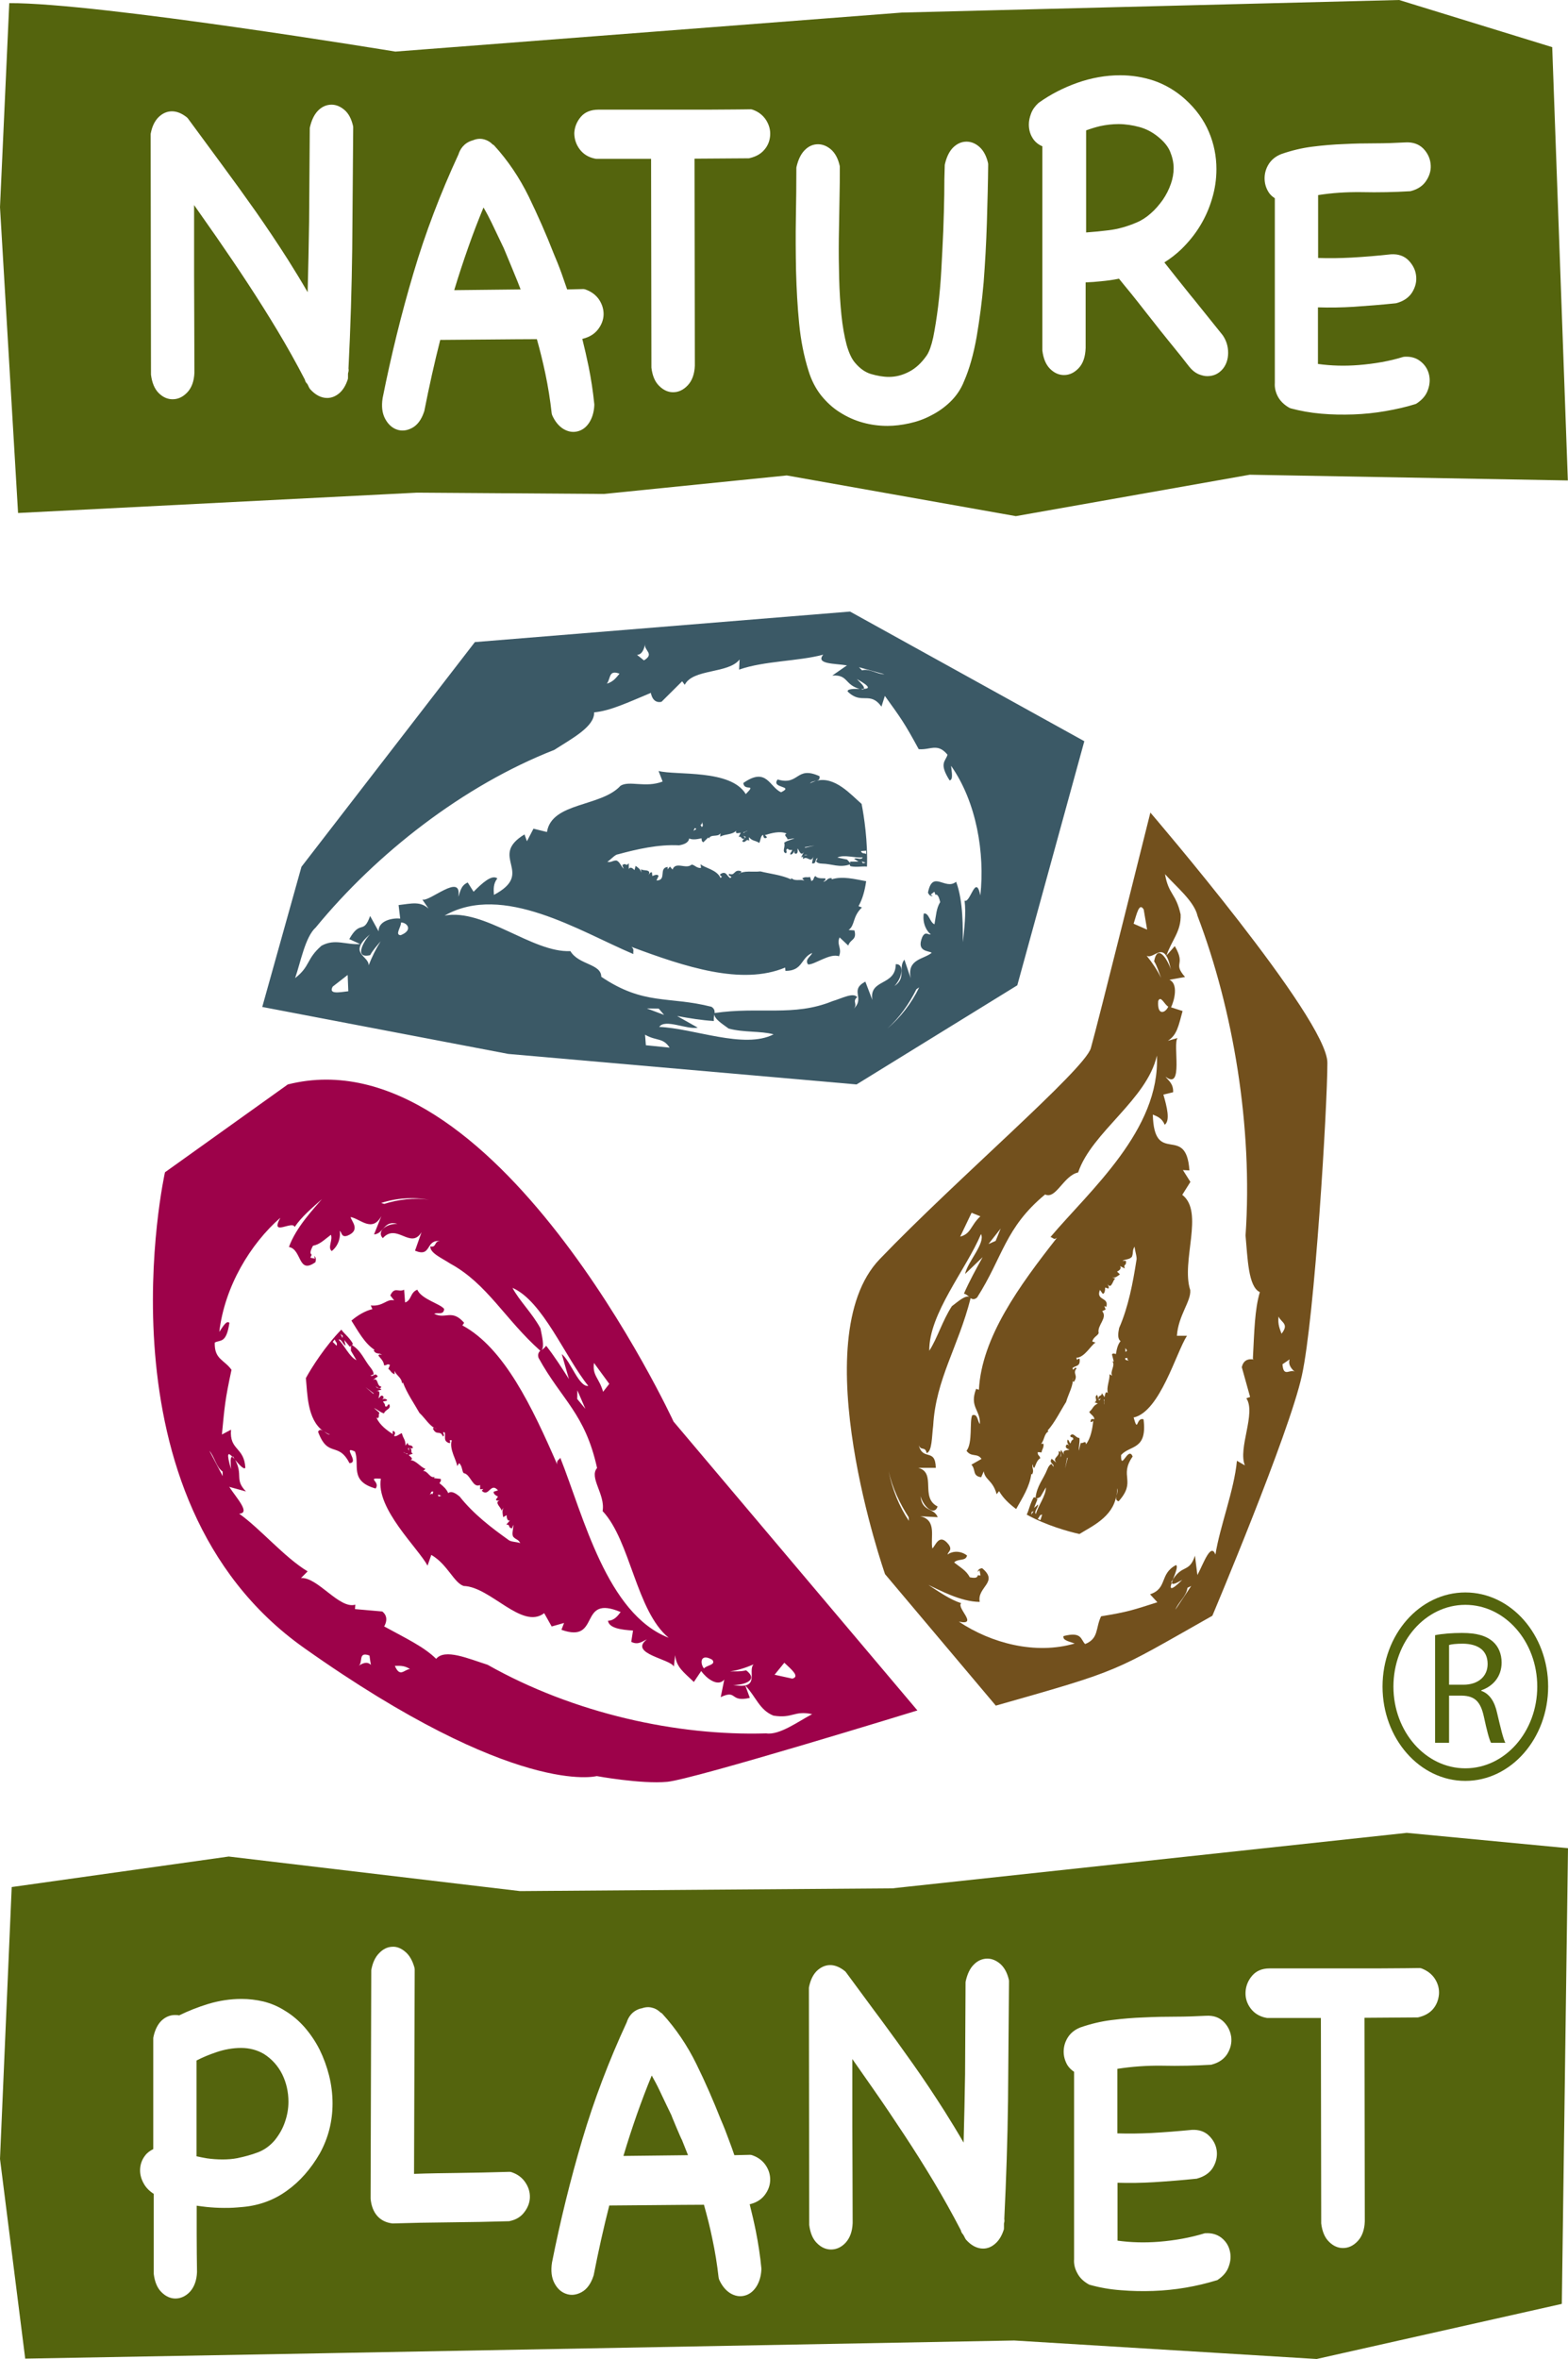 <?xml version="1.0" encoding="UTF-8"?>
<svg xmlns="http://www.w3.org/2000/svg" width="139" height="209" viewBox="0 0 139 209" fill="none">
  <g clip-path="url(#clip0_2048_8284)">
    <path d="M128.457 149.262H129.726C131.039 149.262 131.875 148.525 131.875 147.427C131.875 146.182 130.981 145.641 129.683 145.625C129.092 145.625 128.659 145.674 128.457 145.74V149.262ZM127.231 144.871C127.851 144.74 128.746 144.675 129.596 144.675C130.909 144.675 131.76 144.921 132.365 145.461C132.841 145.887 133.115 146.543 133.115 147.296C133.115 148.574 132.322 149.41 131.313 149.754V149.803C132.048 150.065 132.495 150.753 132.712 151.753C133.029 153.096 133.245 154.03 133.447 154.407H132.178C132.019 154.129 131.803 153.309 131.543 152.097C131.255 150.77 130.75 150.262 129.625 150.229H128.457V154.407H127.217V144.871H127.231Z" fill="#54640D"></path>
    <path d="M129.899 142.184C126.38 142.184 123.525 145.428 123.525 149.426C123.525 153.424 126.38 156.668 129.899 156.668C133.418 156.668 136.274 153.424 136.274 149.426C136.274 145.428 133.418 142.184 129.899 142.184ZM129.899 157.782C125.847 157.782 122.559 154.03 122.559 149.426C122.559 144.822 125.847 141.086 129.899 141.086C133.952 141.086 137.24 144.838 137.24 149.426C137.24 154.014 133.952 157.782 129.899 157.782Z" fill="#54640D"></path>
    <path d="M43.785 12.911C43.858 12.993 43.901 13.091 43.93 13.222C43.915 13.091 43.858 12.993 43.785 12.911ZM44.665 22.004L43.569 19.71C43.353 19.268 43.122 18.826 42.862 18.383C42.386 19.53 41.925 20.726 41.507 21.922C41.074 23.151 40.656 24.413 40.266 25.707L46.151 25.642C45.978 25.183 45.79 24.708 45.574 24.2C45.588 24.216 44.651 21.971 44.665 22.004ZM104.041 14.893C104.041 14.402 103.926 13.91 103.724 13.419C103.522 12.944 103.147 12.501 102.628 12.092C102.137 11.698 101.604 11.42 101.012 11.256C100.407 11.092 99.772 10.994 99.152 10.994C98.604 10.994 98.056 11.059 97.522 11.174C97.104 11.273 96.686 11.404 96.282 11.551V20.595C96.974 20.546 97.652 20.481 98.287 20.399C99.109 20.3 99.916 20.071 100.724 19.727C101.171 19.547 101.604 19.268 101.993 18.924C102.397 18.58 102.743 18.17 103.075 17.712C103.377 17.269 103.623 16.794 103.796 16.286C103.954 15.844 104.041 15.369 104.041 14.893ZM119.79 22.823C118.809 22.873 117.828 22.889 116.848 22.856V17.286C118.074 17.089 119.357 17.007 120.684 17.023C122.198 17.056 123.655 17.023 124.996 16.942C125.025 16.942 125.054 16.942 125.083 16.925C125.717 16.761 126.179 16.434 126.467 15.959C126.77 15.483 126.885 14.975 126.813 14.467C126.756 13.976 126.525 13.517 126.15 13.14C125.761 12.764 125.241 12.583 124.607 12.616C123.713 12.665 122.804 12.698 121.91 12.698C121.001 12.698 120.064 12.714 119.141 12.764C118.203 12.796 117.266 12.878 116.357 12.993C115.42 13.108 114.482 13.337 113.588 13.648C113.084 13.845 112.709 14.156 112.463 14.549C112.218 14.943 112.103 15.369 112.103 15.795C112.103 16.237 112.218 16.63 112.435 16.991C112.579 17.236 112.781 17.417 113.011 17.564V33.932C112.983 34.325 113.069 34.735 113.285 35.145C113.502 35.538 113.833 35.866 114.295 36.128C114.324 36.144 114.367 36.16 114.41 36.177C115.261 36.406 116.17 36.57 117.122 36.652C118.059 36.734 119.011 36.75 119.963 36.718C120.915 36.685 121.881 36.587 122.818 36.423C123.756 36.259 124.65 36.062 125.472 35.8C125.515 35.784 125.559 35.767 125.602 35.734C126.092 35.407 126.424 35.014 126.583 34.538C126.756 34.063 126.785 33.588 126.669 33.146C126.554 32.687 126.294 32.294 125.905 31.999C125.53 31.704 125.068 31.573 124.506 31.606C124.463 31.606 124.434 31.622 124.39 31.622C123.179 31.999 121.852 32.228 120.439 32.343C119.198 32.441 118.001 32.408 116.833 32.245V27.231C117.886 27.264 118.939 27.247 119.992 27.182C121.203 27.1 122.458 27.002 123.727 26.87C123.756 26.87 123.77 26.854 123.799 26.854C124.419 26.69 124.895 26.363 125.184 25.904C125.487 25.412 125.602 24.904 125.53 24.396C125.472 23.905 125.241 23.462 124.866 23.069C124.477 22.676 123.958 22.496 123.323 22.529C122.141 22.66 120.958 22.758 119.79 22.823ZM108.339 32.752C108.685 32.376 108.872 31.851 108.872 31.262C108.872 30.688 108.714 30.164 108.382 29.689C108.353 29.656 105.8 26.477 105.8 26.477L105.555 26.182C104.69 25.101 103.926 24.151 103.219 23.25C103.767 22.905 104.272 22.512 104.733 22.07C105.368 21.447 105.93 20.759 106.377 20.022C106.839 19.268 107.199 18.449 107.444 17.613C107.704 16.761 107.834 15.877 107.834 14.975C107.834 13.861 107.618 12.747 107.17 11.698C106.723 10.633 106.017 9.65 105.05 8.782C104.228 8.045 103.305 7.504 102.325 7.16C101.358 6.832 100.334 6.668 99.296 6.668C98.027 6.668 96.743 6.898 95.489 7.34C94.248 7.783 93.109 8.372 92.099 9.093C92.085 9.11 92.071 9.11 92.056 9.126C91.768 9.388 91.537 9.7 91.407 10.044C91.277 10.388 91.205 10.715 91.205 11.027C91.205 11.567 91.364 12.026 91.667 12.419C91.869 12.665 92.114 12.845 92.402 12.96V30.967C92.402 30.999 92.402 31.016 92.402 31.049C92.489 31.769 92.72 32.31 93.08 32.671C93.455 33.047 93.873 33.228 94.32 33.228C94.796 33.228 95.229 33.031 95.618 32.621C96.008 32.212 96.21 31.622 96.239 30.835V25.019C96.7 25.003 97.147 24.97 97.594 24.921C98.113 24.872 98.647 24.806 99.195 24.691C99.339 24.872 99.512 25.085 99.729 25.347C100.075 25.773 100.464 26.232 100.868 26.756L101.575 27.657L102.209 28.46C102.628 29 103.06 29.541 103.565 30.164L104.546 31.376L104.719 31.589C105.123 32.097 105.324 32.376 105.425 32.49C105.671 32.802 105.945 33.015 106.233 33.146C106.521 33.26 106.781 33.326 107.012 33.326C107.56 33.326 107.993 33.129 108.339 32.752ZM87.484 19.743C87.542 17.81 87.585 16.139 87.6 14.598C87.6 14.549 87.6 14.484 87.585 14.435C87.441 13.812 87.181 13.337 86.835 13.026C86.489 12.714 86.1 12.55 85.682 12.55C85.234 12.55 84.831 12.731 84.47 13.091C84.138 13.435 83.908 13.927 83.763 14.549C83.749 14.598 83.749 14.631 83.749 14.681C83.72 15.434 83.706 16.286 83.706 17.253C83.691 18.22 83.662 19.268 83.619 20.448C83.561 21.775 83.504 22.873 83.446 23.905C83.388 25.035 83.287 26.133 83.158 27.182C83.028 28.214 82.884 29.115 82.725 29.902C82.566 30.622 82.379 31.147 82.163 31.474C81.701 32.146 81.168 32.638 80.591 32.933C79.999 33.244 79.408 33.392 78.802 33.392C78.283 33.392 77.749 33.293 77.187 33.129C76.668 32.965 76.221 32.638 75.802 32.146C75.5 31.802 75.254 31.262 75.052 30.557C74.851 29.803 74.692 28.902 74.591 27.919C74.49 26.92 74.418 25.822 74.389 24.659C74.36 23.528 74.346 22.348 74.36 21.152L74.418 17.744C74.447 16.614 74.447 15.647 74.447 14.812C74.447 14.762 74.447 14.713 74.432 14.664C74.288 14.041 74.043 13.583 73.682 13.255C73.322 12.944 72.933 12.78 72.514 12.78C72.067 12.78 71.663 12.96 71.317 13.321C70.986 13.665 70.755 14.156 70.611 14.779C70.596 14.828 70.596 14.877 70.596 14.926C70.596 16.286 70.582 17.761 70.553 19.285C70.524 20.89 70.538 22.48 70.567 24.003C70.611 25.625 70.697 27.182 70.841 28.64C70.986 30.164 71.274 31.589 71.678 32.867C71.923 33.67 72.298 34.407 72.788 35.03C73.279 35.636 73.827 36.144 74.461 36.537C75.081 36.931 75.759 37.242 76.48 37.438C77.187 37.635 77.922 37.733 78.672 37.733C79.293 37.733 79.956 37.651 80.619 37.504C81.297 37.356 81.946 37.127 82.552 36.8C83.172 36.488 83.749 36.079 84.254 35.587C84.773 35.079 85.191 34.473 85.465 33.768C85.927 32.72 86.302 31.393 86.576 29.852C86.835 28.329 87.052 26.707 87.196 25.035C87.326 23.331 87.427 21.562 87.484 19.743ZM68.274 11.977C68.303 11.502 68.173 11.043 67.899 10.617C67.625 10.207 67.236 9.896 66.716 9.716C66.659 9.7 66.601 9.683 66.543 9.683C66.255 9.683 65.75 9.7 65.087 9.7L62.693 9.716H59.794H56.895H54.472H53.044C52.381 9.716 51.847 9.929 51.487 10.355C51.141 10.765 50.939 11.24 50.91 11.78C50.91 12.288 51.054 12.78 51.386 13.222C51.703 13.648 52.165 13.943 52.756 14.058C52.785 14.058 52.828 14.074 52.857 14.074H57.717L57.746 32.49C57.746 32.523 57.746 32.539 57.746 32.572C57.833 33.293 58.063 33.834 58.438 34.194C58.799 34.555 59.217 34.751 59.664 34.751C60.14 34.751 60.573 34.555 60.962 34.145C61.352 33.736 61.568 33.146 61.597 32.392C61.597 32.359 61.568 17.269 61.568 14.058L66.356 14.025C66.385 14.025 66.428 14.025 66.457 14.009C67.019 13.878 67.452 13.632 67.755 13.271C68.072 12.911 68.245 12.469 68.274 11.977ZM53.016 29.181C53.318 28.788 53.492 28.345 53.506 27.886C53.52 27.428 53.391 26.985 53.117 26.559C52.843 26.15 52.439 25.838 51.891 25.642C51.833 25.625 51.775 25.609 51.718 25.609L50.275 25.642L49.785 24.233C49.554 23.594 49.309 22.987 49.064 22.414C48.429 20.776 47.679 19.088 46.872 17.417C46.05 15.745 45.026 14.222 43.814 12.895C43.785 12.862 43.742 12.829 43.699 12.813C43.684 12.796 43.67 12.796 43.67 12.796C43.468 12.583 43.223 12.436 42.934 12.354C42.588 12.256 42.257 12.288 41.911 12.436C41.939 12.436 41.954 12.419 41.968 12.419C41.939 12.419 41.925 12.436 41.896 12.436C41.117 12.665 40.786 13.222 40.641 13.681C39.055 17.105 37.699 20.644 36.647 24.216C35.579 27.804 34.671 31.507 33.921 35.259C33.805 35.997 33.877 36.603 34.137 37.094C34.397 37.586 34.757 37.914 35.19 38.061C35.623 38.209 36.07 38.159 36.531 37.914C36.993 37.668 37.353 37.193 37.584 36.505C37.598 36.472 37.598 36.455 37.613 36.423C38.045 34.227 38.521 32.097 39.026 30.115C39.791 30.115 45.978 30.049 47.593 30.049C47.881 31.065 48.127 32.081 48.343 33.097C48.588 34.26 48.776 35.44 48.905 36.619C48.92 36.685 48.934 36.767 48.963 36.816C49.208 37.356 49.54 37.75 49.929 37.995C50.333 38.241 50.751 38.323 51.169 38.225C51.602 38.127 51.963 37.864 52.237 37.438C52.496 37.029 52.655 36.521 52.684 35.915C52.684 35.882 52.684 35.849 52.684 35.816C52.569 34.669 52.395 33.539 52.179 32.474C52.006 31.638 51.819 30.819 51.617 30.016C51.66 30.016 51.689 30.016 51.718 30C52.28 29.852 52.713 29.574 53.016 29.181ZM31.31 11.305C31.31 11.256 31.31 11.207 31.296 11.158C31.152 10.535 30.907 10.06 30.546 9.749C30.185 9.437 29.796 9.274 29.392 9.274C28.945 9.274 28.527 9.454 28.181 9.814C27.849 10.158 27.618 10.65 27.474 11.273C27.46 11.322 27.46 11.371 27.46 11.42L27.402 19.629C27.373 21.595 27.33 23.692 27.272 25.887C26.695 24.888 26.104 23.921 25.513 22.987C24.575 21.513 23.623 20.104 22.686 18.76C21.705 17.367 20.71 15.991 19.729 14.664L16.701 10.552C16.672 10.502 16.6 10.421 16.556 10.388C16.095 10.027 15.662 9.863 15.244 9.863C14.797 9.863 14.393 10.044 14.033 10.404C13.701 10.748 13.485 11.207 13.369 11.797C13.355 11.846 13.355 11.879 13.355 11.928L13.369 22.529L13.384 33.113C13.384 33.146 13.384 33.162 13.384 33.195C13.47 33.899 13.701 34.456 14.062 34.817C14.437 35.194 14.855 35.374 15.302 35.374C15.778 35.374 16.21 35.177 16.6 34.768C16.989 34.358 17.206 33.768 17.234 33.015C17.234 32.982 17.22 28.378 17.22 28.378L17.206 24.314V20.448V18.17L19.181 20.988C20.133 22.365 21.071 23.741 21.95 25.085C22.917 26.559 23.782 27.936 24.59 29.279C25.426 30.672 26.248 32.13 27.027 33.637C27.056 33.785 27.128 33.916 27.229 33.998C27.243 34.031 27.272 34.063 27.287 34.096C27.315 34.145 27.359 34.243 27.387 34.309C27.416 34.358 27.445 34.407 27.474 34.456C27.936 34.981 28.455 35.259 29.003 35.259C29.392 35.259 29.753 35.112 30.084 34.833C30.402 34.555 30.647 34.162 30.82 33.637C30.849 33.572 30.849 33.506 30.849 33.424V33.146C30.849 33.129 30.849 33.08 30.863 33.031C30.907 32.9 30.921 32.769 30.892 32.654C31.08 28.951 31.18 25.38 31.224 22.053L31.31 11.305ZM138.986 42.567L110.79 42.059L90.052 45.729L69.745 42.124L53.535 43.763L36.964 43.648L1.601 45.45L0 18.351L0.822 0.279C8.653 0.229 35.046 4.571 35.046 4.571L79.942 1.114L124.03 0L137.601 4.178L138.986 42.567Z" fill="#54640D"></path>
    <path d="M88.984 196.417C88.955 196.368 88.941 196.335 88.898 196.302C88.941 196.335 88.97 196.384 88.984 196.417ZM59.52 187.405C59.188 186.717 58.828 185.98 58.438 185.144C58.236 184.718 58.006 184.292 57.775 183.883C57.313 184.997 56.881 186.144 56.462 187.323C56.044 188.519 55.64 189.748 55.265 191.01L60.991 190.944C60.818 190.518 60.645 190.06 60.443 189.568C60.414 189.584 59.491 187.373 59.52 187.405ZM23.407 181.982C22.801 181.622 22.109 181.441 21.373 181.441C20.652 181.441 19.902 181.572 19.181 181.818C18.547 182.031 17.956 182.277 17.422 182.555V191.043C17.739 191.108 18.042 191.174 18.345 191.223C18.806 191.288 19.268 191.321 19.729 191.321C20.177 191.321 20.624 191.288 21.042 191.206C21.662 191.075 22.297 190.912 22.888 190.682C23.436 190.469 23.941 190.109 24.359 189.617C24.763 189.109 25.066 188.585 25.267 187.979C25.469 187.389 25.57 186.815 25.57 186.209C25.57 185.341 25.383 184.522 25.022 183.784C24.647 183.031 24.099 182.424 23.407 181.982ZM127.563 176.673C127.592 176.198 127.477 175.74 127.188 175.297C126.914 174.888 126.525 174.593 126.02 174.396C125.962 174.38 125.905 174.363 125.847 174.363L124.491 174.38H124.405L122.054 174.396H119.198H116.343H113.963H112.55C111.886 174.396 111.367 174.609 110.992 175.051C110.646 175.461 110.444 175.936 110.415 176.477C110.387 177.001 110.531 177.493 110.863 177.935C111.18 178.361 111.641 178.656 112.233 178.771C112.261 178.771 112.305 178.787 112.334 178.787H117.093L117.122 196.908C117.122 196.941 117.122 196.957 117.122 196.99C117.208 197.695 117.439 198.252 117.814 198.612C118.189 198.989 118.607 199.169 119.054 199.169C119.53 199.169 119.963 198.973 120.352 198.563C120.742 198.153 120.958 197.564 120.987 196.81C120.987 196.777 120.958 181.998 120.958 178.771L125.66 178.738C125.688 178.738 125.732 178.738 125.761 178.722C126.309 178.59 126.741 178.345 127.044 177.984C127.347 177.624 127.52 177.181 127.563 176.673ZM102.065 188.978C101.056 189.027 100.046 189.044 99.051 189.011V183.293C100.32 183.096 101.632 182.998 102.959 183.014C104.517 183.047 105.988 183.014 107.329 182.932H107.372L107.416 182.916C108.05 182.752 108.512 182.424 108.8 181.966C109.089 181.49 109.204 180.999 109.146 180.475C109.074 179.967 108.858 179.508 108.483 179.131C108.093 178.738 107.574 178.558 106.94 178.59C106.002 178.64 105.079 178.672 104.2 178.672C103.291 178.672 102.354 178.689 101.387 178.738C100.421 178.771 99.498 178.853 98.575 178.967C97.623 179.082 96.671 179.311 95.777 179.623C95.272 179.819 94.897 180.131 94.652 180.524C94.407 180.917 94.292 181.343 94.292 181.769C94.292 182.195 94.407 182.588 94.623 182.965C94.782 183.211 94.984 183.407 95.215 183.555V200.169C95.186 200.562 95.272 200.988 95.503 201.398C95.705 201.791 96.037 202.119 96.498 202.381L96.556 202.413L96.614 202.43C97.493 202.676 98.416 202.839 99.354 202.905C100.306 202.987 101.286 203.003 102.238 202.971C103.19 202.938 104.171 202.839 105.123 202.676C106.074 202.512 106.969 202.299 107.819 202.037L107.892 202.02L107.949 201.987C108.44 201.66 108.771 201.267 108.93 200.791C109.103 200.316 109.132 199.857 109.016 199.399C108.901 198.924 108.642 198.547 108.267 198.252C107.877 197.957 107.416 197.826 106.868 197.859H106.81L106.752 197.875C105.512 198.252 104.156 198.498 102.743 198.612C101.474 198.711 100.233 198.678 99.065 198.514V193.386C100.118 193.418 101.214 193.402 102.296 193.336C103.565 193.255 104.834 193.156 106.074 193.025H106.103L106.132 193.009C106.752 192.845 107.228 192.517 107.517 192.058C107.805 191.583 107.92 191.075 107.863 190.567C107.805 190.06 107.574 189.617 107.199 189.24C106.81 188.847 106.291 188.667 105.656 188.7C104.474 188.814 103.277 188.913 102.065 188.978ZM89.446 175.559C89.446 175.51 89.446 175.461 89.431 175.395C89.287 174.773 89.028 174.314 88.681 174.003C88.321 173.691 87.931 173.528 87.528 173.528C87.081 173.528 86.662 173.708 86.316 174.068C85.984 174.396 85.754 174.888 85.609 175.527C85.595 175.576 85.595 175.625 85.595 175.674L85.552 183.752C85.523 185.669 85.48 187.7 85.422 189.83C84.874 188.88 84.311 187.962 83.735 187.045C82.826 185.619 81.903 184.227 80.951 182.883C80.014 181.556 79.033 180.196 78.038 178.853L77.475 178.099L75.009 174.756C74.98 174.707 74.937 174.675 74.908 174.642C74.461 174.281 74.014 174.101 73.596 174.101C73.149 174.101 72.731 174.298 72.384 174.642C72.053 174.986 71.836 175.461 71.721 176.034C71.707 176.084 71.707 176.116 71.707 176.166L71.721 186.602L71.735 197.039C71.735 197.072 71.735 197.105 71.735 197.121C71.822 197.826 72.053 198.383 72.428 198.743C72.788 199.104 73.207 199.3 73.668 199.3C74.144 199.3 74.577 199.104 74.951 198.711C75.341 198.285 75.557 197.711 75.586 196.957C75.586 196.925 75.572 192.386 75.572 192.386L75.557 188.388V184.571V182.424L77.447 185.128C78.398 186.488 79.307 187.848 80.172 189.158C81.038 190.469 81.917 191.862 82.783 193.304C83.605 194.68 84.412 196.122 85.177 197.596C85.206 197.744 85.278 197.875 85.379 197.973C85.393 198.006 85.422 198.039 85.436 198.072C85.465 198.104 85.494 198.186 85.537 198.268C85.566 198.317 85.595 198.366 85.624 198.416C86.085 198.94 86.605 199.218 87.153 199.218C87.542 199.218 87.903 199.071 88.234 198.776C88.552 198.498 88.797 198.104 88.97 197.58C88.999 197.514 88.999 197.433 88.999 197.367V197.105C88.999 197.072 88.999 197.039 88.999 196.99C89.042 196.859 89.056 196.728 89.028 196.597C89.201 193.074 89.316 189.552 89.359 186.144L89.446 175.559ZM67.784 194.483C68.087 194.09 68.26 193.648 68.274 193.173C68.288 192.697 68.159 192.255 67.885 191.845C67.611 191.436 67.207 191.125 66.673 190.944C66.616 190.928 66.558 190.912 66.5 190.912L65.101 190.944C64.943 190.486 64.784 190.027 64.611 189.584C64.395 188.995 64.164 188.388 63.904 187.799C63.255 186.16 62.534 184.489 61.741 182.883C60.933 181.228 59.909 179.721 58.727 178.427C58.698 178.394 58.669 178.361 58.626 178.345C58.611 178.328 58.597 178.312 58.568 178.312C58.366 178.115 58.121 177.951 57.833 177.886C57.515 177.788 57.184 177.82 56.837 177.951C56.852 177.951 56.852 177.951 56.866 177.935C56.852 177.935 56.823 177.951 56.809 177.951C56.823 177.951 56.837 177.951 56.837 177.935C56.03 178.148 55.698 178.722 55.554 179.18C53.982 182.572 52.655 186.062 51.617 189.568C50.578 193.074 49.67 196.744 48.934 200.447C48.819 201.185 48.891 201.791 49.15 202.282C49.41 202.774 49.756 203.085 50.203 203.233C50.636 203.38 51.083 203.331 51.544 203.085C52.006 202.839 52.367 202.364 52.597 201.676C52.612 201.643 52.612 201.611 52.626 201.594C53.044 199.448 53.506 197.383 54.011 195.401C54.847 195.401 60.803 195.335 62.404 195.335C62.678 196.318 62.938 197.318 63.14 198.317C63.385 199.448 63.572 200.611 63.702 201.774C63.717 201.84 63.731 201.922 63.76 201.987C64.005 202.528 64.337 202.921 64.726 203.167C65.13 203.413 65.548 203.495 65.967 203.397C66.399 203.298 66.76 203.036 67.048 202.594C67.308 202.184 67.466 201.676 67.495 201.07C67.495 201.037 67.495 201.004 67.495 200.972C67.394 199.89 67.221 198.776 67.005 197.678C66.846 196.892 66.659 196.089 66.457 195.286C66.486 195.286 66.515 195.286 66.543 195.27C67.048 195.139 67.481 194.877 67.784 194.483ZM46.482 195.991C46.785 195.598 46.958 195.155 46.973 194.696C46.987 194.221 46.857 193.779 46.569 193.353C46.295 192.943 45.891 192.632 45.357 192.452C45.3 192.435 45.242 192.419 45.184 192.419C43.497 192.468 42.011 192.501 40.656 192.517C39.329 192.534 38.002 192.55 36.704 192.599L36.733 183.866L36.762 174.494C36.762 174.429 36.748 174.363 36.733 174.298C36.56 173.691 36.286 173.216 35.925 172.921C35.565 172.61 35.161 172.446 34.757 172.479C34.353 172.495 33.964 172.676 33.618 173.036C33.272 173.38 33.041 173.872 32.926 174.478C32.911 174.511 32.911 174.56 32.911 174.609L32.882 184.685L32.853 194.729C32.853 194.746 32.853 194.778 32.853 194.795C32.969 196.073 33.661 196.859 34.786 196.99C34.815 196.99 34.829 196.99 34.858 196.99C36.416 196.941 38.089 196.908 39.949 196.892C41.723 196.875 43.468 196.843 45.098 196.794C45.127 196.794 45.17 196.794 45.199 196.777C45.747 196.662 46.179 196.4 46.482 195.991ZM28.354 190.78C29.104 189.421 29.479 187.946 29.479 186.357C29.479 185.537 29.378 184.718 29.176 183.899C28.974 183.096 28.686 182.31 28.339 181.605C27.979 180.884 27.532 180.229 27.013 179.623C26.493 179.033 25.902 178.525 25.239 178.132C24.647 177.755 24.013 177.493 23.364 177.329C22.729 177.181 22.08 177.099 21.417 177.099C20.436 177.099 19.441 177.247 18.46 177.542C17.552 177.82 16.686 178.164 15.879 178.558C15.763 178.525 15.648 178.525 15.504 178.525C15.057 178.525 14.653 178.705 14.307 179.033C13.975 179.361 13.73 179.852 13.6 180.475C13.586 180.524 13.586 180.573 13.586 180.622V190.404C13.297 190.551 13.038 190.731 12.85 190.993C12.562 191.37 12.417 191.813 12.417 192.288C12.417 192.697 12.533 193.091 12.749 193.468C12.937 193.812 13.239 194.123 13.629 194.369V201.381C13.629 201.414 13.629 201.43 13.629 201.463C13.715 202.168 13.946 202.725 14.321 203.085C14.682 203.446 15.1 203.642 15.547 203.642C16.009 203.642 16.456 203.446 16.831 203.052C17.22 202.626 17.436 202.037 17.465 201.299C17.451 200.251 17.436 199.153 17.436 197.99V195.417C17.739 195.466 18.042 195.499 18.316 195.532C18.806 195.581 19.326 195.614 19.874 195.614C20.177 195.614 20.436 195.614 20.681 195.598C20.926 195.581 21.186 195.565 21.518 195.532C22.989 195.401 24.316 194.909 25.455 194.074C26.58 193.271 27.561 192.157 28.354 190.78ZM139 163.746L138.452 204.117L116.718 209L89.907 207.362L28.671 208.492L2.235 208.967L0 191.272L1.038 167.187L20.277 164.483L46.093 167.547L79.091 167.302L124.708 162.386L139 163.746Z" fill="#54640D"></path>
    <path d="M76.74 76.433L76.494 76.483L76.393 76.319L76.74 76.433ZM76.321 75.401L76.783 75.368V75.663C76.567 75.532 76.437 75.696 76.321 75.401ZM71.807 69.404C71.923 69.241 72.153 69.224 72.341 69.175C72.168 69.241 71.98 69.306 71.807 69.404ZM72.211 74.91L71.389 75.106L71.331 75.057L72.211 74.91ZM65.894 73.746L66.269 73.599C66.168 73.697 66.038 73.648 65.952 73.796L65.894 73.746ZM62.202 73.271C61.986 72.812 62.159 73.32 62.274 72.796C62.217 72.976 62.418 73.173 62.202 73.271ZM61.467 73.615C61.553 73.501 61.553 73.239 61.726 73.451L61.467 73.615ZM86.907 79.334C86.489 77.335 86.013 80.071 85.508 79.792C85.652 80.972 85.479 82.217 85.364 83.479C85.335 82.332 85.422 79.891 84.758 78.121C83.792 78.924 82.667 77.007 82.263 79.088C82.407 79.383 82.552 79.415 82.681 79.366L82.494 79.268L82.826 79.006C82.869 79.088 82.898 79.186 82.912 79.268C83.056 79.219 83.201 79.301 83.345 79.923C82.999 80.48 82.984 81.103 82.84 81.889C82.407 81.709 82.35 80.841 81.888 80.939C81.744 81.873 82.22 82.578 82.508 82.774C82.306 82.873 82.047 82.447 81.758 83.02C81.21 84.347 82.321 84.216 82.595 84.413C81.903 85.002 80.374 84.953 80.734 86.674L80.172 85.019C79.595 85.756 80.374 86.625 79.292 87.362C80.071 86.51 80.129 85.363 79.408 85.428C79.393 87.395 77.028 86.69 77.331 88.591L76.711 86.969C75.269 87.739 76.711 88.394 75.687 89.361C76.062 88.935 75.514 88.738 75.99 88.345C75.629 87.903 74.663 88.443 73.783 88.705C70.365 90.098 67.279 89.164 63.341 89.754C63.341 89.77 63.341 89.77 63.341 89.787C63.37 89.557 63.327 89.361 63.067 89.197C59.26 88.23 57.097 89.099 53.304 86.543C53.289 85.363 51.313 85.51 50.563 84.265C47.203 84.429 42.934 80.464 39.415 81.119C44.593 78.17 51.443 82.545 56.145 84.527C56.102 84.265 56.26 84.118 55.972 83.888C60.717 85.658 65.75 87.329 69.601 85.723L69.629 86.018C71.187 86.018 70.971 84.871 71.995 84.429C71.908 84.724 71.302 85.002 71.634 85.445C72.153 85.51 73.581 84.413 74.374 84.724C74.677 84.019 74.129 83.675 74.432 83.053L75.196 83.774C75.398 83.167 75.975 83.315 75.744 82.43L75.225 82.397C75.817 81.971 75.543 81.234 76.408 80.398L76.105 80.284C76.451 79.677 76.667 78.907 76.783 78.072C75.773 77.892 74.692 77.597 73.725 77.908L73.74 77.81C73.336 77.744 73.322 78.072 72.99 78.121C73.047 78.023 73.235 78.006 73.163 77.826C73.047 77.793 72.499 77.892 72.283 77.613C72.067 77.761 72.197 77.974 71.923 78.055L71.807 77.695C71.548 77.777 71.403 77.629 71.115 77.826L71.302 78.023C70.899 77.859 70.495 78.121 70.149 77.793L70.12 77.908C69.283 77.515 68.173 77.4 67.409 77.204C66.745 77.285 65.909 77.089 65.476 77.449C65.534 77.318 65.764 77.384 65.692 77.187C65.043 76.974 65.173 77.646 64.639 77.416C64.466 77.679 65.058 77.597 64.726 77.793C64.423 77.613 64.365 77.089 63.832 77.466C63.832 77.728 64.149 77.531 63.875 77.793C63.558 77.04 62.433 76.892 62.101 76.564L62.144 76.892C61.769 76.958 61.495 76.548 61.294 76.614C60.803 77.04 59.895 76.286 59.62 77.04L59.39 76.778L59.188 77.023V76.81C58.351 76.892 59.145 78.006 58.193 78.006L58.38 77.613C58.308 77.433 58.063 77.515 57.832 77.613L57.789 77.285C57.63 77.253 57.573 77.433 57.501 77.515C57.775 76.941 56.924 77.204 56.823 76.99L56.852 77.318C56.765 76.99 56.606 76.909 56.347 76.712L56.246 77.089C56.13 76.958 55.856 76.728 55.741 77.007V76.483C55.438 76.827 55.553 76.384 55.164 76.646L55.294 76.974C55.034 76.728 54.933 76.335 54.645 76.237C54.255 76.237 54.227 76.433 53.837 76.352C54.155 76.155 54.515 75.713 54.76 75.696C56.448 75.237 58.366 74.795 60.197 74.893C60.572 74.828 61.034 74.697 61.092 74.287C61.395 74.418 61.741 74.369 62.188 74.271C62.202 74.156 62.144 74.598 62.361 74.615L62.793 74.189L62.837 74.303C63.01 73.861 63.644 74.205 63.861 73.828L63.846 74.123C64.279 73.877 64.899 73.976 65.26 73.599C65.159 73.927 65.462 73.796 65.663 73.779L65.476 74.156C65.736 74.025 65.721 74.418 65.981 74.303L66.038 74.254C66.053 74.172 65.966 74.14 65.894 74.074C66.139 74.107 66.125 74.172 66.038 74.254V74.287L65.995 74.303C65.909 74.385 65.793 74.467 65.808 74.549C66.111 74.746 66.139 74.238 66.413 74.5L66.385 74.172C66.774 74.566 66.846 74.402 67.308 74.68C67.437 74.434 67.409 74.091 67.639 73.959C67.697 74.107 67.668 74.353 67.971 74.222C67.985 74.107 67.884 74.058 67.798 73.992C68.375 73.812 69.125 73.599 69.73 73.845C69.399 74.008 69.846 74.189 69.802 74.369L70.423 74.271C70.25 74.385 69.831 74.434 69.514 74.664C69.658 75.024 69.269 75.467 69.673 75.598C69.846 75.434 69.557 75.303 69.831 75.188C69.932 75.336 70.062 75.303 70.221 75.303C70.206 75.467 70.019 75.549 70.062 75.713C70.264 75.713 70.379 75.499 70.408 75.368C70.437 75.434 70.365 75.565 70.495 75.631C70.798 75.68 70.682 75.287 70.711 75.172C70.841 75.336 71 75.925 71.274 75.467L71.028 75.942C71.259 75.958 71.302 75.631 71.576 75.745C71.317 75.745 71.1 75.86 71.201 76.106C71.548 75.762 71.865 76.515 72.096 75.909L71.98 76.483C72.427 76.581 72.182 76.089 72.514 76.007C72.384 76.057 72.485 76.22 72.341 76.253C72.355 76.433 72.644 76.515 72.874 76.515C73.754 76.532 74.418 76.909 75.355 76.581C75.398 76.417 75.211 76.302 75.095 76.155L74.23 75.975C74.836 75.68 75.802 76.04 76.48 75.958C76.35 76.253 75.946 75.942 75.716 76.089L76.105 76.335H75.369C75.369 76.499 75.283 76.663 75.398 76.745C75.975 76.859 76.393 76.728 76.855 76.778C76.942 74.615 76.595 72.305 76.379 71.223C75.427 70.404 74.014 68.749 72.37 69.175C72.557 69.126 72.701 69.044 72.644 68.766C70.538 67.815 70.87 69.634 68.937 69.06C68.303 69.863 70.466 69.601 69.24 70.191C68.202 69.732 67.971 67.913 65.894 69.372C65.966 70.158 67.12 69.339 66.111 70.355C64.784 68.126 59.938 68.716 58.38 68.307L58.741 69.241C57.227 69.831 55.784 69.126 55.005 69.618C53.289 71.502 48.905 71.059 48.487 73.714L47.29 73.419L46.713 74.533L46.496 73.927C43.223 75.909 47.506 77.318 43.785 79.284C43.756 78.793 43.713 78.301 44.088 77.826C43.598 77.449 42.732 78.252 41.982 79.006L41.463 78.187C40.814 78.465 40.8 79.071 40.627 79.448C40.987 77.236 38.045 79.956 37.439 79.694L37.987 80.497C37.252 79.841 36.545 80.038 35.334 80.186L35.478 81.382C34.858 81.316 33.545 81.529 33.56 82.512L32.81 81.152C32.204 82.856 31.959 81.431 30.964 83.2L31.93 83.643C30.632 83.725 29.695 83.135 28.498 83.79C27.128 84.986 27.531 85.592 26.161 86.657C26.652 85.248 27.055 83.004 27.993 82.168C33.387 75.598 41.088 69.585 49.136 66.439C50.679 65.439 52.712 64.391 52.669 63.113C54.097 62.982 55.64 62.245 57.688 61.392C57.674 61.016 57.674 62.392 58.64 62.179L60.471 60.36L60.702 60.672C61.423 59.23 64.582 59.705 65.562 58.427L65.519 59.328C67.74 58.542 70.812 58.591 72.975 58.001C72.283 58.853 73.956 58.771 75.081 58.951L73.783 59.852C75.211 59.754 74.85 60.688 76.249 61.048L76.567 61.032C76.696 60.852 76.293 60.508 75.961 60.164C77.23 60.868 77.057 61.016 76.567 61.032L76.523 61.098L76.264 61.032C75.73 61.032 75.11 61.016 75.139 61.261C76.379 62.49 77.1 61.179 78.138 62.605L78.441 61.655C79.869 63.637 80.158 64.014 81.441 66.373C82.48 66.472 83.1 65.784 83.994 66.865C83.835 67.455 83.201 67.602 84.181 69.142C84.513 69.093 84.369 68.438 84.311 67.848C86.575 71.076 87.311 75.581 86.907 79.334ZM78.658 91.13C79.725 90.18 80.605 88.918 81.239 87.64L81.484 87.477C80.821 88.869 79.811 90.164 78.658 91.13ZM57.342 89.344L58.395 89.361L58.871 89.918L57.342 89.344ZM58.438 90.983C58.943 90.229 60.904 91.245 61.856 91.048L60.024 90.016C61.12 90.213 62.202 90.393 63.284 90.459C63.255 90.246 63.298 90.032 63.327 89.852C63.327 90.295 64.091 90.753 64.596 91.13C65.952 91.491 67.423 91.327 68.577 91.638C65.981 92.982 61.481 91.097 58.438 90.983ZM57.255 92.605L57.183 91.671C58.207 92.261 58.755 91.9 59.361 92.818L57.255 92.605ZM35.521 82.856C34.973 82.84 35.579 82.102 35.55 81.726C36.112 81.742 36.632 82.414 35.521 82.856ZM32.68 85.527C32.709 84.658 30.776 84.478 32.81 82.774C32.334 83.249 31.281 84.97 32.81 84.626C33.084 84.134 33.416 83.79 33.747 83.397C33.329 84.052 32.983 84.757 32.68 85.527ZM29.493 87.411L30.82 86.379L30.877 87.821C30.055 87.919 29.103 88.115 29.493 87.411ZM54.919 59.688C54.645 60 54.4 60.393 53.794 60.573C54.155 60.114 53.938 59.312 54.919 59.688ZM57.198 57.018C57.01 57.624 58.092 57.903 57.082 58.509C55.828 57.444 56.88 58.738 57.198 57.018ZM78.398 59.738C77.749 59.738 77.057 59.197 76.422 59.394L76.148 59.115L78.398 59.738ZM75.355 54.183L42.098 56.887L26.724 76.794L23.248 89.213L45.054 93.375L75.932 96.078L90.181 87.296L96.123 65.669L75.355 54.183Z" fill="#3B5966"></path>
    <path d="M113.689 120.868C115.045 120 113.588 120.573 114.843 121.589C114.439 121.147 113.776 122.162 113.689 120.868ZM113.343 116.641C113.574 117.182 114.309 117.28 113.603 118.165C113.458 117.739 113.256 117.345 113.343 116.641ZM91.623 133.894L91.407 134.205L91.465 133.943L91.623 133.894ZM92.388 134.189L92.229 134.68L91.984 134.565C92.186 134.402 92.114 134.205 92.388 134.189ZM94.652 129.142L94.421 130.109L94.594 129.175L94.652 129.142ZM97.839 124.03L97.897 123.981L97.868 124.44C97.825 124.292 97.926 124.178 97.839 124.03ZM98.993 132.517C99.022 132.321 99.036 132.091 99.022 131.862C99.108 132.059 99.036 132.304 98.993 132.517ZM99.757 119.426C99.815 119.557 100.031 119.656 99.772 119.77L99.757 119.426ZM100.089 120.59C99.974 120.458 99.728 120.59 99.743 120.327C100.19 120.295 99.714 120.262 100.089 120.59ZM110.084 121.13L110.819 123.768L110.487 123.883C111.367 125.21 109.723 128.307 110.358 129.83L109.651 129.421C109.406 132.042 108.137 135.237 107.747 137.728C107.329 136.663 106.723 138.449 106.146 139.546L105.93 137.826C105.44 139.35 104.834 138.596 103.983 139.923L103.868 140.251C103.969 140.464 104.401 140.185 104.805 139.972C103.738 141.021 103.68 140.775 103.868 140.251L103.824 140.169L103.983 139.923C104.199 139.366 104.459 138.727 104.243 138.662C102.757 139.464 103.522 140.726 101.95 141.25L102.599 141.955C100.435 142.643 100.017 142.807 97.609 143.2C97.104 144.249 97.421 145.166 96.195 145.658C95.791 145.265 95.921 144.527 94.277 144.953C94.176 145.33 94.782 145.428 95.272 145.609C91.796 146.624 87.874 145.592 85.004 143.675C86.778 144.036 84.758 142.446 85.206 142.037C84.196 141.709 83.258 141.037 82.292 140.415C83.23 140.841 85.162 141.922 86.85 141.922C86.59 140.595 88.58 140.185 87.066 138.94C86.763 138.973 86.691 139.12 86.677 139.268L86.835 139.12L86.922 139.579C86.835 139.579 86.749 139.579 86.677 139.563C86.648 139.743 86.532 139.858 85.97 139.743C85.667 139.153 85.162 138.891 84.585 138.432C84.903 138.055 85.624 138.35 85.725 137.81C85.032 137.285 84.268 137.498 84.008 137.728C84.008 137.482 84.456 137.367 84.109 136.859C83.258 135.745 82.927 136.974 82.653 137.187C82.451 136.237 83.1 134.664 81.571 134.336L83.129 134.418C82.768 133.533 81.759 133.992 81.6 132.567C81.975 133.714 82.883 134.238 83.114 133.468C81.528 132.681 83.057 130.486 81.398 130.043H82.956C82.912 128.241 81.816 129.486 81.441 128.028C81.643 128.585 82.018 128.094 82.148 128.749C82.638 128.552 82.595 127.324 82.725 126.308C82.956 122.195 84.946 119.344 86.042 115.019L86.028 115.002C86.201 115.117 86.374 115.166 86.619 114.953C88.912 111.365 89.085 108.776 92.647 105.827C93.614 106.286 94.277 104.156 95.575 103.877C96.772 100.306 101.676 97.438 102.555 93.522C102.873 100.093 96.599 105.483 93.123 109.596C93.354 109.645 93.412 109.891 93.7 109.661C90.369 113.905 87.023 118.476 86.778 123.129L86.532 123.047C85.912 124.669 86.922 124.899 86.864 126.16C86.648 125.947 86.691 125.21 86.186 125.39C85.927 125.915 86.244 127.831 85.681 128.536C86.114 129.142 86.633 128.7 87.008 129.257L86.114 129.765C86.532 130.224 86.172 130.764 86.979 130.879L87.21 130.355C87.311 131.125 88.018 131.141 88.35 132.386L88.566 132.108C88.912 132.714 89.46 133.238 90.08 133.697C90.628 132.714 91.292 131.698 91.421 130.584L91.493 130.633C91.71 130.24 91.45 130.093 91.537 129.732C91.594 129.814 91.537 130.027 91.695 130.043C91.767 129.929 91.912 129.339 92.215 129.208C92.186 128.929 91.955 128.978 91.998 128.651L92.33 128.683C92.373 128.372 92.546 128.29 92.503 127.913H92.301C92.604 127.553 92.546 127.029 92.95 126.816L92.864 126.75C93.513 126.029 94.046 124.931 94.508 124.211C94.71 123.49 95.2 122.687 95.085 122.097C95.157 122.212 95.027 122.425 95.2 122.425C95.633 121.835 95.041 121.704 95.431 121.245C95.287 120.966 95.114 121.622 95.085 121.196C95.344 120.966 95.791 121.097 95.705 120.393C95.488 120.295 95.532 120.688 95.416 120.295C96.152 120.278 96.729 119.148 97.118 118.951L96.83 118.853C96.916 118.443 97.378 118.312 97.392 118.083C97.248 117.411 98.214 116.756 97.709 116.166L98.012 116.018L97.897 115.707L98.07 115.789C98.344 114.888 97.118 115.265 97.507 114.282L97.753 114.626C97.926 114.626 97.969 114.331 97.969 114.069L98.257 114.167C98.344 114.019 98.229 113.888 98.185 113.774C98.546 114.298 98.676 113.298 98.878 113.282L98.589 113.184C98.892 113.233 99.022 113.085 99.281 112.905L99.022 112.659C99.18 112.594 99.469 112.397 99.281 112.168L99.714 112.381C99.555 111.922 99.873 112.233 99.815 111.709H99.498C99.801 111.545 100.161 111.594 100.349 111.332C100.493 110.923 100.349 110.808 100.579 110.448C100.608 110.857 100.825 111.398 100.738 111.676C100.435 113.626 100.031 115.789 99.209 117.657C99.123 118.083 99.036 118.607 99.339 118.82C99.108 119.082 99.007 119.459 98.921 119.967C99.007 120.032 98.676 119.803 98.575 120L98.733 120.622H98.618C98.892 120.983 98.373 121.507 98.589 121.884L98.358 121.753C98.387 122.31 98.056 122.916 98.214 123.424C97.998 123.195 97.969 123.555 97.911 123.785L97.681 123.424C97.681 123.735 97.378 123.572 97.363 123.899L97.378 123.965C97.435 124.014 97.507 123.932 97.58 123.883C97.464 124.129 97.407 124.079 97.378 123.965L97.349 123.948V123.883C97.32 123.752 97.291 123.604 97.234 123.588C96.96 123.817 97.363 124.063 97.032 124.243L97.32 124.342C96.844 124.587 96.96 124.735 96.556 125.095C96.7 125.341 96.988 125.439 97.017 125.734C96.873 125.751 96.7 125.603 96.671 125.964C96.758 126.029 96.844 125.931 96.916 125.882C96.844 126.553 96.7 127.422 96.267 127.963C96.267 127.553 95.95 127.946 95.806 127.831L95.633 128.52C95.604 128.29 95.734 127.831 95.69 127.405C95.344 127.405 95.142 126.832 94.868 127.209C94.94 127.455 95.142 127.209 95.142 127.537C94.984 127.586 94.955 127.733 94.897 127.881C94.767 127.799 94.782 127.586 94.638 127.553C94.551 127.766 94.681 127.979 94.767 128.044C94.695 128.044 94.623 127.913 94.522 128.028C94.364 128.323 94.71 128.372 94.811 128.438C94.623 128.503 94.09 128.438 94.349 128.913L94.061 128.454C93.945 128.683 94.205 128.864 93.989 129.109C94.09 128.847 94.075 128.569 93.844 128.569C93.974 129.077 93.253 129.109 93.642 129.585L93.224 129.241C92.965 129.667 93.455 129.617 93.397 129.994C93.397 129.83 93.239 129.88 93.267 129.716C93.123 129.667 92.936 129.929 92.849 130.158C92.489 131.076 91.926 131.6 91.796 132.714C91.912 132.829 92.085 132.681 92.229 132.616L92.719 131.78C92.719 132.534 92.027 133.402 91.825 134.139C91.638 133.894 92.042 133.582 92.027 133.288L91.667 133.599L91.969 132.829C91.825 132.763 91.739 132.599 91.623 132.681C91.306 133.238 91.234 133.73 91.018 134.189C92.719 135.139 94.724 135.696 95.69 135.909C96.729 135.254 98.632 134.434 98.95 132.55C98.921 132.763 98.921 132.943 99.166 133.009C100.781 131.19 99.166 130.813 100.406 129.044C100.017 128.061 99.354 130.404 99.382 128.913C100.176 128.012 101.719 128.503 101.373 125.751C100.695 125.521 100.911 127.045 100.493 125.587C102.829 125.079 104.271 119.803 105.223 118.345H104.329C104.459 116.526 105.598 115.297 105.512 114.298C104.675 111.758 106.781 107.367 104.805 105.86L105.526 104.713L104.863 103.664L105.44 103.697C105.151 99.486 102.31 103.402 102.195 98.749C102.599 98.913 103.017 99.077 103.248 99.65C103.752 99.29 103.449 98.061 103.132 96.98L103.997 96.767C104.026 95.98 103.55 95.718 103.32 95.39C104.949 96.652 103.94 92.507 104.387 91.966L103.522 92.212C104.344 91.704 104.473 90.885 104.834 89.574L103.81 89.246C104.113 88.624 104.473 87.165 103.666 86.805L105.05 86.559C103.911 85.248 105.166 85.576 104.142 83.823L103.406 84.659C103.868 83.282 104.719 82.528 104.661 81.021C104.243 79.121 103.594 79.284 103.276 77.449C104.214 78.514 105.872 79.841 106.161 81.152C109.305 89.41 111.079 99.814 110.415 109.465C110.603 111.463 110.646 114.003 111.684 114.478C111.223 116.018 111.194 117.919 111.064 120.393C111.41 120.59 110.314 120.049 110.084 121.13ZM104.199 142.61C104.459 141.938 105.166 141.431 105.267 140.677L105.598 140.513L104.199 142.61ZM78.773 130.338C79.105 131.829 79.783 133.238 80.547 134.418L80.576 134.746C79.725 133.5 79.091 131.944 78.773 130.338ZM86.965 109.333C87.369 110.153 85.768 111.791 85.552 112.872L87.109 111.382C86.518 112.446 85.941 113.495 85.451 114.609C85.638 114.658 85.782 114.789 85.927 114.904C85.566 114.724 84.888 115.347 84.383 115.723C83.547 117.001 83.085 118.591 82.379 119.672C82.335 116.395 85.653 112.463 86.965 109.333ZM86.129 107.449L86.907 107.761C86.028 108.58 86.1 109.301 85.119 109.563L86.129 107.449ZM88.71 108.842L88.263 109.94L87.628 110.218L88.71 108.842ZM101.387 80.579L101.69 82.365L100.493 81.84C100.767 80.988 100.983 79.907 101.387 80.579ZM103.565 89.181C103.32 89.754 102.57 90.033 102.671 88.689C102.901 88.132 103.248 89.049 103.565 89.181ZM103.796 85.904C103.594 85.216 102.627 83.446 102.31 85.166C102.599 85.641 102.728 86.133 102.93 86.641C102.584 85.936 102.151 85.297 101.647 84.675C102.325 85.052 103.233 83.102 103.796 85.904ZM101.978 71.993C101.978 71.993 97.262 90.917 96.7 92.867C96.123 94.8 84.787 104.467 77.98 111.562C71.173 118.656 78.456 139.464 78.456 139.464L88.277 151.114C99.584 147.902 98.575 148.181 107.473 143.151C107.473 143.151 114.28 127.029 115.405 121.884C116.545 116.723 117.67 98.028 117.67 94.161C117.684 90.278 101.978 71.993 101.978 71.993Z" fill="#72501D"></path>
    <path d="M29.248 127.094C29.061 127.111 28.887 126.947 28.729 126.816C28.887 126.93 29.061 127.029 29.248 127.094ZM29.839 119.23L29.493 118.886L29.681 118.673C29.738 118.935 29.94 118.935 29.839 119.23ZM30.186 118.181L30.387 118.345L30.359 118.542L30.186 118.181ZM33.113 123.506L32.407 122.9L33.099 123.424L33.113 123.506ZM36.113 128.847L35.752 128.651C35.882 128.651 35.94 128.815 36.099 128.765L36.113 128.847ZM38.406 132.157C38.262 132.649 38.478 132.157 38.06 132.436C38.219 132.354 38.19 132.059 38.406 132.157ZM39.127 132.517C38.997 132.517 38.839 132.714 38.839 132.419L39.127 132.517ZM67.928 153.571C60.025 153.817 50.852 151.802 43.223 147.493C41.521 146.952 39.43 146.035 38.666 146.969C37.584 145.904 36.041 145.183 34.065 144.101C33.834 144.38 34.7 143.413 33.892 142.774L31.469 142.561L31.498 142.168C30.085 142.594 28.166 139.71 26.681 139.809L27.272 139.219C25.224 137.99 23.09 135.45 21.201 134.107C22.224 134.058 20.999 132.763 20.321 131.731L21.806 132.141C20.753 131.059 21.59 130.699 20.826 129.306L20.595 129.06C20.378 129.077 20.451 129.634 20.48 130.158C20.032 128.634 20.234 128.683 20.595 129.06L20.667 129.044L20.811 129.306C21.186 129.732 21.604 130.24 21.749 130.043C21.648 128.176 20.321 128.52 20.48 126.668L19.672 127.094C19.917 124.555 19.946 124.047 20.523 121.36C19.859 120.442 18.994 120.442 19.037 118.951C19.513 118.673 20.061 119.082 20.335 117.198C20.076 116.952 19.758 117.542 19.441 118.001C19.917 113.954 22.21 110.202 24.849 107.892C23.898 109.628 25.945 108.088 26.119 108.711C26.753 107.777 27.662 107.023 28.541 106.237C27.849 107.056 26.248 108.711 25.614 110.48C26.782 110.693 26.392 112.954 27.965 111.824C28.051 111.496 27.965 111.365 27.849 111.283L27.921 111.513L27.517 111.431C27.546 111.332 27.59 111.234 27.633 111.169C27.503 111.07 27.445 110.923 27.748 110.366C28.34 110.267 28.743 109.841 29.335 109.399C29.522 109.874 29.017 110.53 29.407 110.841C30.099 110.3 30.2 109.432 30.113 109.055C30.315 109.153 30.229 109.661 30.791 109.481C32.017 108.989 31.137 108.187 31.08 107.826C31.931 107.974 32.983 109.235 33.806 107.744L33.157 109.366C34.022 109.317 34.022 108.072 35.233 108.432C34.166 108.4 33.387 109.153 33.935 109.694C35.176 108.318 36.401 110.743 37.368 109.17L36.791 110.808C38.291 111.431 37.685 109.809 38.997 109.956C38.464 109.956 38.723 110.546 38.147 110.431C38.118 111.021 39.142 111.447 39.92 111.955C43.194 113.741 44.781 116.903 47.896 119.672C47.91 119.672 47.91 119.656 47.91 119.656C47.752 119.803 47.651 119.967 47.737 120.295C49.8 124.047 51.862 125.21 52.929 130.06C52.194 130.912 53.679 132.403 53.419 133.877C55.886 136.483 56.39 142.725 59.275 145.101C53.794 142.971 51.732 134.353 49.67 129.159C49.54 129.372 49.324 129.355 49.396 129.748C47.175 124.653 44.694 119.426 40.988 117.427L41.146 117.198C40.05 115.936 39.488 116.919 38.493 116.395C38.738 116.248 39.343 116.559 39.372 115.969C39.041 115.51 37.368 115.117 36.993 114.265C36.344 114.511 36.502 115.199 35.911 115.396L35.825 114.265C35.305 114.527 34.988 113.954 34.599 114.773L34.945 115.215C34.267 115.035 33.993 115.773 32.868 115.658L33.012 115.986C32.392 116.133 31.758 116.493 31.152 117.001C31.743 117.935 32.334 119.033 33.2 119.59L33.128 119.656C33.358 120.033 33.589 119.82 33.849 120.033C33.762 120.049 33.603 119.918 33.546 120.098C33.603 120.213 34.051 120.59 34.036 120.95C34.281 121.016 34.31 120.77 34.57 120.934L34.426 121.278C34.656 121.442 34.671 121.655 34.988 121.753L34.974 121.458C35.161 121.9 35.608 122.048 35.637 122.556L35.724 122.49C36.07 123.44 36.762 124.424 37.18 125.177C37.699 125.652 38.161 126.472 38.694 126.57C38.579 126.603 38.449 126.39 38.377 126.57C38.694 127.242 39.026 126.668 39.257 127.258C39.545 127.209 39.069 126.783 39.43 126.914C39.531 127.274 39.243 127.7 39.863 127.864C40.021 127.668 39.675 127.569 40.05 127.602C39.791 128.389 40.497 129.404 40.526 129.896L40.699 129.634C41.002 129.88 40.944 130.404 41.117 130.519C41.723 130.617 41.896 131.878 42.56 131.567V131.944L42.848 131.928L42.704 132.075C43.339 132.698 43.483 131.272 44.146 132.042L43.771 132.157C43.713 132.337 43.93 132.485 44.146 132.599L43.959 132.862C44.045 133.009 44.204 132.927 44.305 132.927C43.742 133.107 44.507 133.615 44.449 133.845L44.636 133.582C44.492 133.877 44.55 134.074 44.608 134.418L44.91 134.238C44.91 134.434 44.968 134.811 45.213 134.697L44.882 135.073C45.314 135.09 44.954 135.303 45.386 135.418L45.502 135.09C45.531 135.467 45.343 135.844 45.487 136.138C45.761 136.45 45.906 136.335 46.122 136.712C45.776 136.597 45.257 136.614 45.055 136.417C43.584 135.368 41.968 134.14 40.742 132.583C40.44 132.337 40.021 132.042 39.733 132.288C39.603 131.96 39.329 131.698 38.954 131.403C38.868 131.485 39.185 131.207 39.055 131.026L38.478 130.961L38.522 130.846C38.118 131.01 37.887 130.256 37.512 130.338L37.714 130.142C37.252 129.961 36.877 129.388 36.401 129.372C36.675 129.224 36.387 129.077 36.228 128.913L36.603 128.798C36.344 128.684 36.589 128.421 36.344 128.29H36.272C36.214 128.339 36.257 128.438 36.272 128.536C36.113 128.323 36.171 128.29 36.272 128.29L36.286 128.274L36.329 128.29C36.445 128.307 36.575 128.339 36.603 128.274C36.517 127.897 36.171 128.225 36.142 127.815L35.954 128.077C35.925 127.471 35.781 127.553 35.623 126.98C35.377 127.045 35.176 127.307 34.93 127.225C34.974 127.078 35.147 126.93 34.858 126.767C34.772 126.832 34.815 126.947 34.829 127.061C34.31 126.734 33.661 126.259 33.373 125.603C33.705 125.751 33.503 125.276 33.647 125.177L33.157 124.751C33.358 124.817 33.676 125.112 34.036 125.226C34.166 124.85 34.7 124.866 34.512 124.424C34.281 124.407 34.411 124.718 34.137 124.587C34.152 124.407 34.051 124.309 33.95 124.194C34.065 124.096 34.238 124.178 34.325 124.047C34.18 123.883 33.964 123.932 33.878 123.998C33.906 123.932 34.036 123.899 33.993 123.752C33.82 123.473 33.647 123.834 33.56 123.899C33.575 123.67 33.82 123.146 33.344 123.244L33.82 123.113C33.676 122.916 33.431 123.113 33.315 122.801C33.488 123.014 33.733 123.096 33.806 122.851C33.344 122.801 33.589 122.015 33.056 122.261L33.488 121.949C33.243 121.524 33.099 122.064 32.81 121.851C32.94 121.917 32.969 121.72 33.084 121.818C33.185 121.687 33.027 121.392 32.882 121.212C32.277 120.491 32.046 119.688 31.195 119.164C31.065 119.246 31.123 119.475 31.108 119.672L31.599 120.508C30.979 120.229 30.532 119.181 30.012 118.689C30.287 118.591 30.387 119.131 30.633 119.213L30.517 118.722L31.022 119.328C31.123 119.197 31.296 119.164 31.267 119.017C30.936 118.46 30.561 118.214 30.258 117.804C28.844 119.246 27.633 121.147 27.114 122.097C27.258 123.44 27.215 125.751 28.642 126.783C28.484 126.668 28.325 126.619 28.195 126.848C29.075 129.224 29.984 127.668 30.979 129.634C31.931 129.585 30.258 128.028 31.469 128.602C31.916 129.765 30.936 131.223 33.301 131.878C33.748 131.256 32.421 130.912 33.762 131.01C33.301 133.648 37.065 137.154 37.901 138.711L38.233 137.76C39.661 138.58 40.238 140.235 41.103 140.513C43.483 140.579 46.281 144.429 48.242 142.922L48.905 144.101L50.002 143.79L49.771 144.396C53.319 145.658 51.184 141.201 55.02 142.823C54.746 143.184 54.444 143.577 53.895 143.593C53.996 144.265 55.107 144.396 56.116 144.462L55.958 145.461C56.592 145.789 56.982 145.379 57.342 145.248C55.698 146.51 59.462 146.985 59.736 147.657L59.852 146.641C59.953 147.706 60.587 148.132 61.51 149.017L62.159 148.05C62.549 148.607 63.602 149.525 64.207 148.804L63.89 150.36C65.39 149.656 64.654 150.852 66.472 150.426L66.068 149.328C67.019 150.327 67.322 151.507 68.563 151.999C70.279 152.277 70.38 151.523 71.995 151.868C70.798 152.49 69.111 153.752 67.928 153.571ZM35.002 147.591C35.392 147.591 35.81 147.526 36.344 147.87C35.81 147.919 35.464 148.656 35.002 147.591ZM31.743 147.624C32.248 147.345 31.671 146.28 32.753 146.674C32.969 148.427 33.041 146.674 31.743 147.624ZM18.561 128.536C19.023 129.06 19.167 129.994 19.73 130.371L19.744 130.781L18.561 128.536ZM38.06 106.302C36.719 106.089 35.305 106.27 34.065 106.663L33.791 106.581C35.132 106.139 36.632 106.04 38.06 106.302ZM51.891 124.817L51.17 123.948L51.184 123.178L51.891 124.817ZM52.15 122.785C51.328 122.916 50.593 120.606 49.8 119.967L50.434 122.179C49.785 121.163 49.151 120.164 48.415 119.23C48.3 119.41 48.141 119.508 48.011 119.623C48.285 119.312 48.04 118.361 47.91 117.69C47.175 116.33 46.05 115.265 45.43 114.101C48.112 115.265 50.088 120.229 52.15 122.785ZM52.655 120.753L54.011 122.605L53.463 123.309C53.117 122.081 52.496 121.884 52.655 120.753ZM63.14 147.05C63.515 147.509 62.635 147.526 62.404 147.821C62.029 147.345 62.087 146.444 63.14 147.05ZM66.803 147.46C66.241 148.05 67.481 149.738 64.986 149.279C65.621 149.328 67.423 148.967 66.14 147.984C65.649 148.115 65.188 148.066 64.712 148.083C65.419 147.984 66.111 147.755 66.803 147.46ZM69.529 147.313C70.149 147.902 70.942 148.541 70.236 148.722L68.664 148.378L69.529 147.313ZM59.708 125.947C59.708 125.947 43.785 91.458 25.513 96.079L14.624 103.861C14.624 103.861 8.177 132.714 26.955 146.002C45.733 159.29 52.9 157.356 52.9 157.356C52.9 157.356 56.823 158.077 59.145 157.864C61.481 157.651 81.326 151.54 81.326 151.54L59.708 125.947Z" fill="#9D024A"></path>
  </g>
  <defs>
    <clipPath id="clip0_2048_8284">
      <rect width="139" height="209" fill="white"></rect>
    </clipPath>
  </defs>
</svg>
